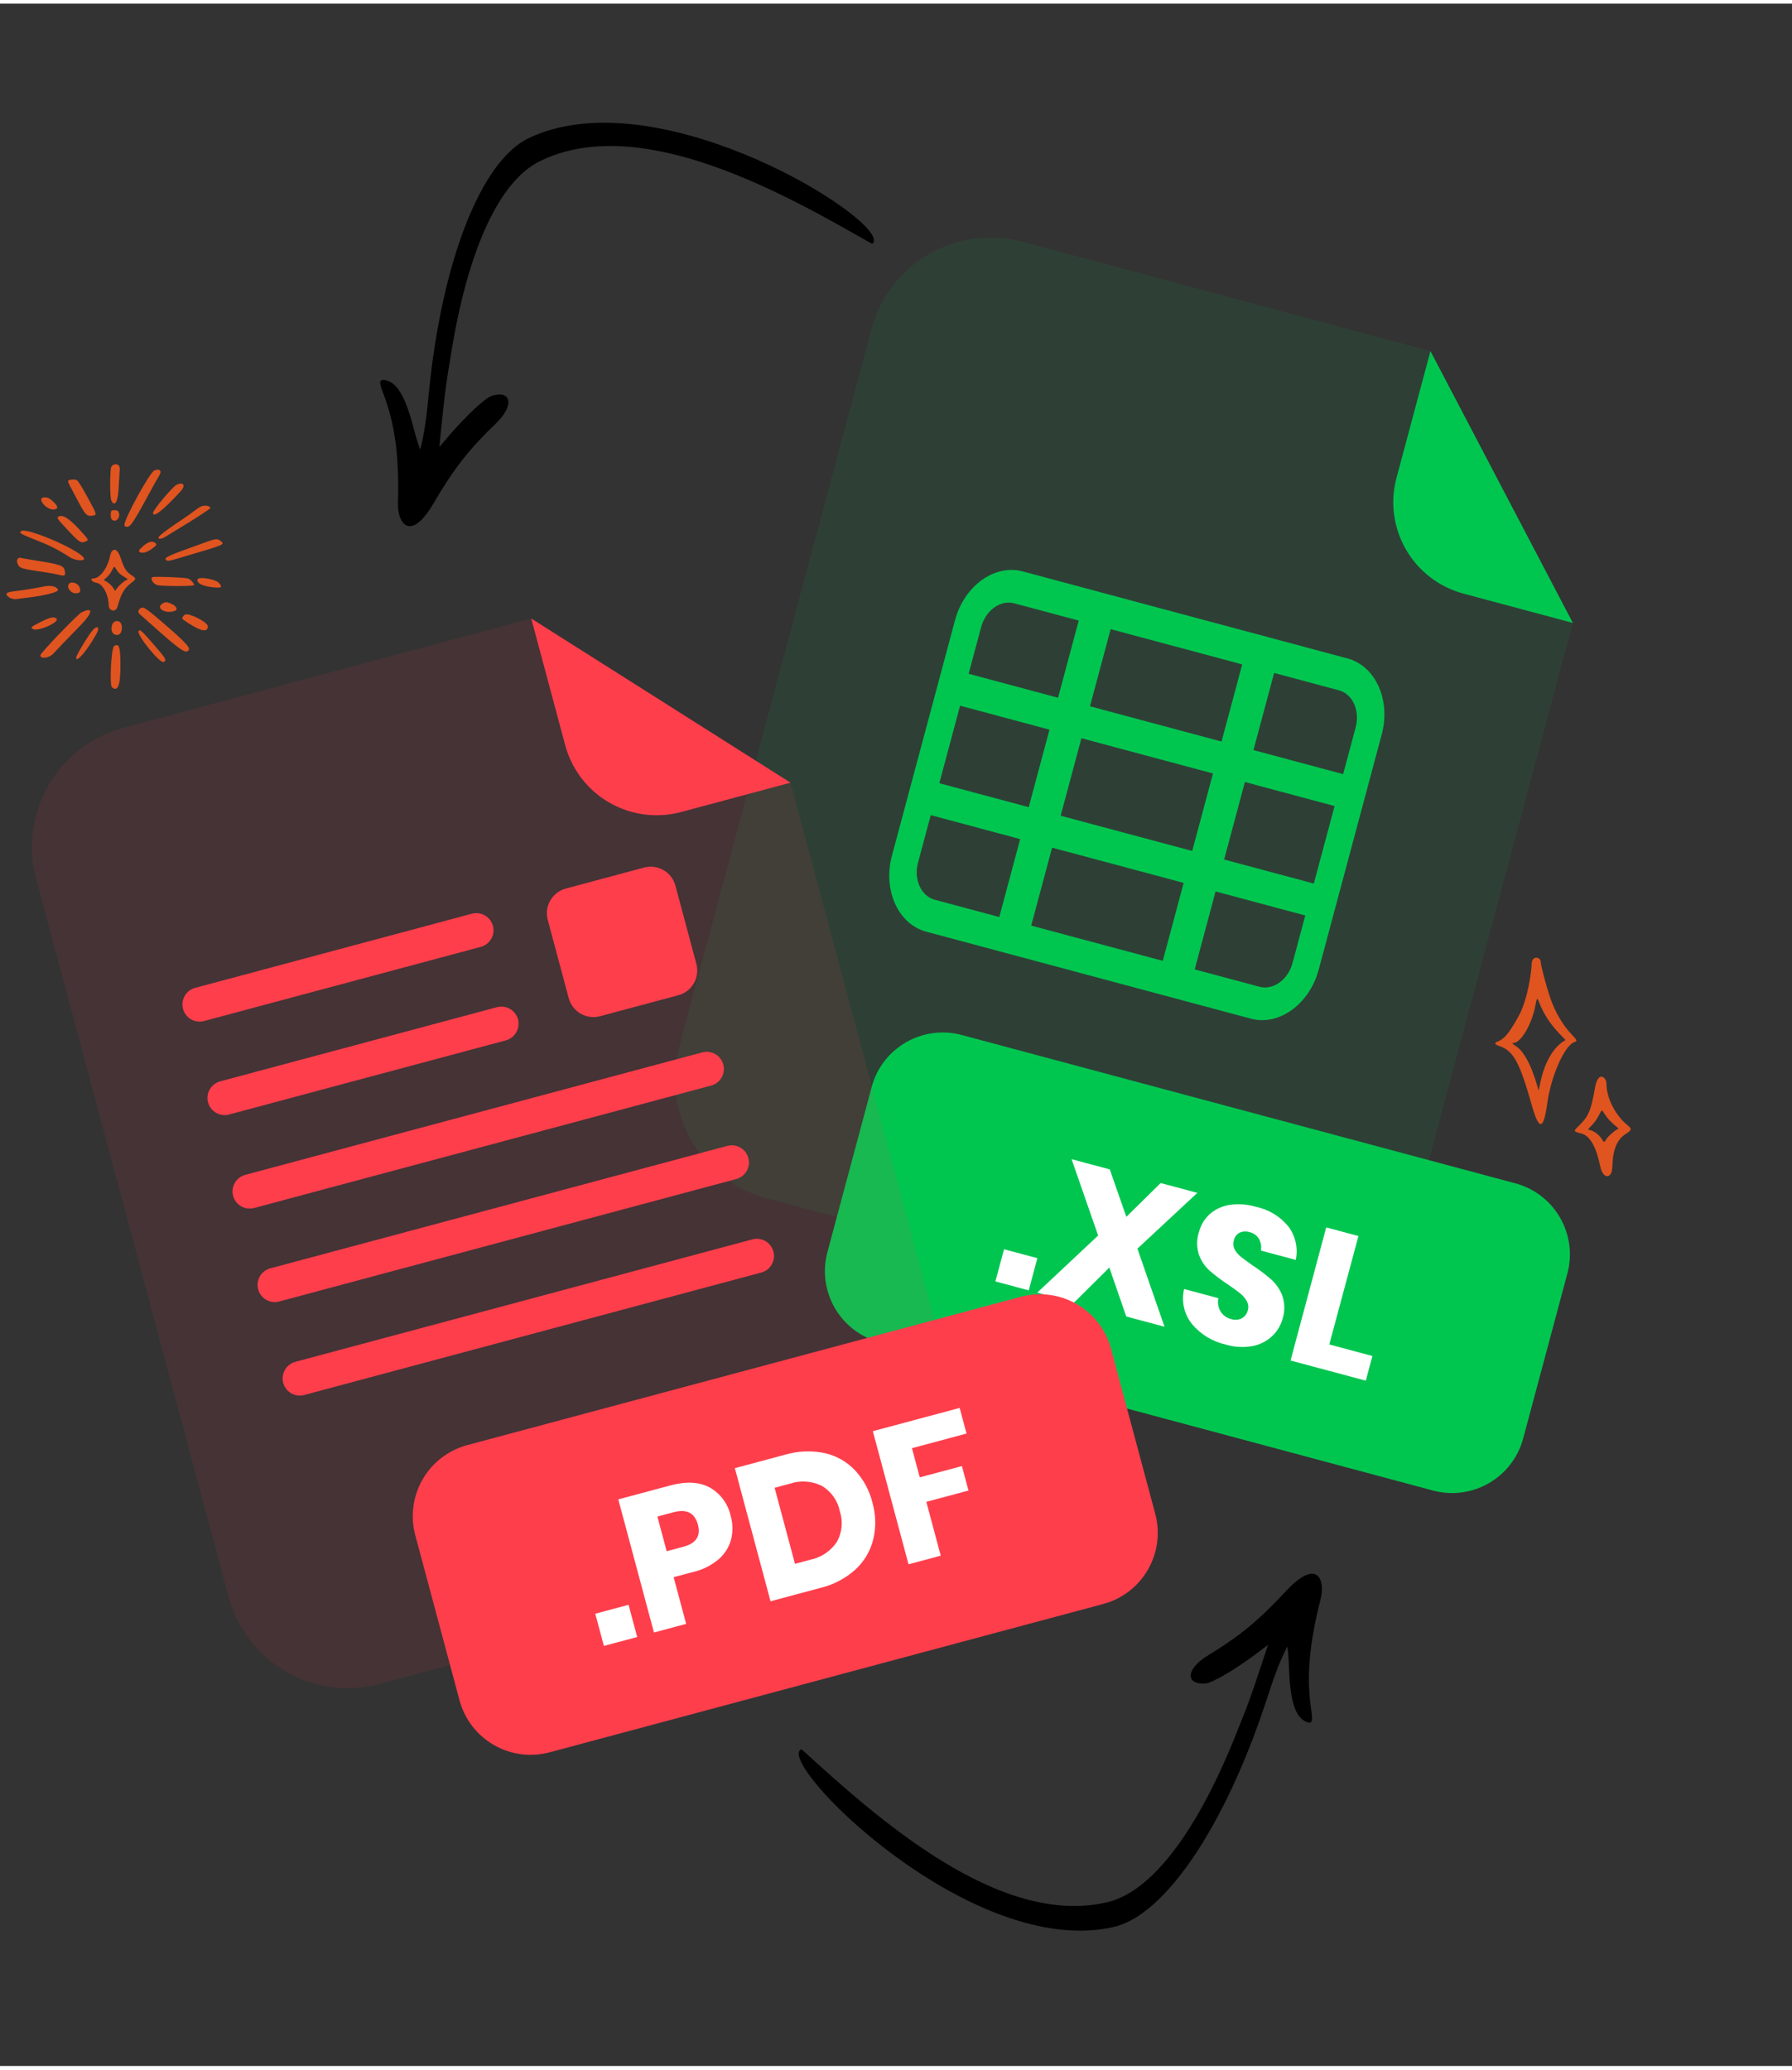 <svg width="200" height="231" viewBox="0 0 391 450" fill="none" xmlns="http://www.w3.org/2000/svg">
<rect x="0" y="0" width="391" height="450" fill="#333333" stroke="none"/>
<g opacity="0.3">
<path opacity="0.3" d="M319.283 128.721C314.004 127.301 309.503 123.844 306.77 119.11C304.036 114.375 303.293 108.749 304.703 103.467L312.113 75.812L223.112 51.965C216.219 50.118 208.873 51.085 202.692 54.653C196.512 58.222 192.002 64.099 190.154 70.993L148.169 227.685C146.322 234.579 147.289 241.925 150.857 248.105C154.426 254.286 160.303 258.796 167.197 260.644L274.028 289.269C280.922 291.116 288.267 290.149 294.448 286.58C300.629 283.012 305.139 277.134 306.986 270.241L343.19 135.127L319.283 128.721Z" fill="#00C650"/>
</g>
<path d="M343.19 135.127L319.283 128.721C314.004 127.301 309.504 123.844 306.77 119.11C304.036 114.375 303.293 108.749 304.703 103.467L312.113 75.812L343.19 135.127Z" fill="#00C650"/>
<path d="M330.635 257.404L209.855 225.041C201.288 222.746 192.481 227.83 190.186 236.398L180.537 272.407C178.241 280.975 183.326 289.781 191.893 292.077L312.672 324.439C321.24 326.735 330.046 321.651 332.342 313.083L341.99 277.074C344.286 268.506 339.202 259.7 330.635 257.404Z" fill="#00C650"/>
<path d="M226.343 273.738L224.462 280.76L217.188 278.811L219.07 271.789L226.343 273.738Z" fill="white"/>
<path d="M245.741 286.461L242.049 275.782L234.363 283.413L226.316 281.257L239.605 268.791L233.809 252.134L242.145 254.367L245.76 264.715L253.244 257.341L261.251 259.487L248.175 271.657L254.087 288.698L245.741 286.461Z" fill="white"/>
<path d="M277.552 290.762C276.361 291.873 274.879 292.621 273.278 292.919C271.335 293.265 269.337 293.152 267.445 292.588C264.537 291.938 261.928 290.339 260.029 288.044C259.2 286.987 258.619 285.757 258.331 284.444C258.043 283.132 258.054 281.772 258.364 280.465L265.84 282.468C265.631 283.461 265.8 284.496 266.315 285.37C266.837 286.205 267.667 286.799 268.625 287.024C269.007 287.151 269.409 287.201 269.81 287.171C270.21 287.142 270.601 287.033 270.96 286.852C271.284 286.672 271.567 286.425 271.791 286.128C272.015 285.832 272.174 285.492 272.259 285.13C272.36 284.792 272.392 284.438 272.352 284.087C272.313 283.737 272.203 283.398 272.029 283.091C271.657 282.437 271.161 281.861 270.569 281.395C269.949 280.898 269.065 280.257 267.916 279.473C266.512 278.553 265.172 277.54 263.904 276.441C262.871 275.503 262.084 274.325 261.613 273.012C261.081 271.432 261.068 269.724 261.574 268.136C261.966 266.533 262.844 265.09 264.089 264.006C265.349 262.958 266.881 262.291 268.507 262.084C270.379 261.849 272.279 262.006 274.088 262.544C276.894 263.132 279.408 264.681 281.196 266.923C281.938 267.949 282.458 269.118 282.722 270.357C282.985 271.595 282.987 272.875 282.727 274.114L275.126 272.077C275.27 271.2 275.118 270.299 274.693 269.518C274.469 269.148 274.171 268.827 273.818 268.576C273.465 268.325 273.065 268.148 272.641 268.057C271.926 267.83 271.152 267.873 270.466 268.178C270.14 268.355 269.857 268.602 269.637 268.901C269.417 269.2 269.266 269.544 269.195 269.908C269.006 270.554 269.081 271.247 269.402 271.838C269.749 272.468 270.221 273.022 270.789 273.462C271.395 273.945 272.277 274.596 273.437 275.404C274.868 276.334 276.227 277.37 277.504 278.502C278.534 279.474 279.326 280.671 279.817 282C280.353 283.604 280.368 285.336 279.858 286.949C279.453 288.407 278.655 289.726 277.552 290.762V290.762Z" fill="white"/>
<path d="M290.041 292.566L299.449 295.087L298.007 300.467L281.586 296.067L289.369 267.021L296.401 268.906L290.041 292.566Z" fill="white"/>
<path d="M272.918 221.472L202.096 202.495C195.962 200.852 192.604 193.409 194.618 185.894L208.384 134.516C210.395 127.011 217.025 122.244 223.159 123.888L294.009 142.872C300.133 144.513 303.492 151.956 301.481 159.461L287.714 210.839C285.671 218.346 279.042 223.113 272.918 221.472ZM221.295 130.842C218.291 130.038 215.057 132.37 214.074 136.041L200.307 187.418C199.324 191.089 200.958 194.726 203.962 195.53L274.813 214.515C277.807 215.317 281.041 212.985 282.025 209.314L295.791 157.937C296.775 154.266 295.14 150.629 292.146 149.827L221.295 130.842Z" fill="#00C650"/>
<path d="M289.486 192.751L202.079 169.33L200.213 176.294L287.62 199.715L289.486 192.751Z" fill="#00C650"/>
<path d="M295.884 168.873L208.477 145.452L206.611 152.416L294.018 175.837L295.884 168.873Z" fill="#00C650"/>
<path d="M278.936 142.56L271.972 140.694L252.776 212.337L259.74 214.203L278.936 142.56Z" fill="#00C650"/>
<path d="M243.265 133.002L236.301 131.136L217.104 202.778L224.068 204.645L243.265 133.002Z" fill="#00C650"/>
<g opacity="0.3">
<path opacity="0.3" d="M148.576 176.393C143.293 177.803 137.668 177.06 132.933 174.326C128.198 171.593 124.741 167.092 123.321 161.813L115.911 134.158L26.911 158.006C20.017 159.853 14.14 164.363 10.571 170.544C7.003 176.725 6.036 184.07 7.883 190.964L49.868 347.656C51.724 354.54 56.236 360.407 62.413 363.967C68.591 367.528 75.929 368.491 82.816 366.646L189.657 338.018C196.544 336.172 202.417 331.669 205.987 325.497C209.557 319.325 210.531 311.988 208.696 305.099L172.492 169.985L148.576 176.393Z" fill="#FF3E4C"/>
</g>
<path d="M172.492 169.985L148.576 176.393C143.294 177.803 137.668 177.06 132.933 174.326C128.198 171.592 124.742 167.092 123.322 161.813L115.912 134.158L172.492 169.985Z" fill="#FF3E4C"/>
<path d="M166.108 276.869L66.386 303.589C65.425 303.847 64.402 303.712 63.54 303.215C62.679 302.717 62.051 301.898 61.793 300.938C61.539 299.978 61.675 298.957 62.173 298.097C62.67 297.238 63.488 296.612 64.447 296.355L164.17 269.634C165.128 269.377 166.149 269.512 167.008 270.008C167.867 270.504 168.493 271.321 168.75 272.279C168.879 272.754 168.912 273.249 168.849 273.737C168.786 274.225 168.627 274.695 168.382 275.122C168.136 275.548 167.809 275.922 167.419 276.222C167.029 276.522 166.583 276.742 166.108 276.869Z" fill="#FF3E4C"/>
<path d="M155.176 236.068L55.453 262.789C54.494 263.046 53.472 262.912 52.612 262.416C51.752 261.921 51.123 261.105 50.863 260.147C50.606 259.186 50.74 258.162 51.238 257.301C51.735 256.44 52.554 255.811 53.515 255.554L153.237 228.833C153.712 228.706 154.208 228.674 154.696 228.738C155.183 228.803 155.654 228.963 156.079 229.209C156.505 229.456 156.878 229.784 157.177 230.175C157.475 230.566 157.694 231.012 157.82 231.488C158.077 232.446 157.942 233.467 157.446 234.326C156.951 235.185 156.134 235.811 155.176 236.068Z" fill="#FF3E4C"/>
<path d="M160.642 256.469L60.92 283.189C59.959 283.446 58.935 283.312 58.074 282.814C57.213 282.317 56.584 281.498 56.327 280.537C56.072 279.578 56.209 278.556 56.706 277.697C57.204 276.838 58.022 276.211 58.981 275.954L158.703 249.234C159.661 248.977 160.682 249.111 161.541 249.607C162.4 250.103 163.027 250.92 163.284 251.878C163.412 252.353 163.446 252.849 163.383 253.337C163.32 253.825 163.161 254.295 162.915 254.722C162.67 255.148 162.343 255.522 161.953 255.822C161.563 256.121 161.117 256.341 160.642 256.469Z" fill="#FF3E4C"/>
<path d="M110.377 226.207L49.987 242.388C49.028 242.645 48.006 242.511 47.146 242.016C46.285 241.521 45.656 240.705 45.397 239.746C45.139 238.786 45.274 237.762 45.772 236.901C46.269 236.039 47.088 235.411 48.048 235.153L108.438 218.972C109.398 218.718 110.419 218.854 111.278 219.352C112.138 219.849 112.764 220.667 113.021 221.626C113.275 222.584 113.14 223.604 112.644 224.462C112.149 225.32 111.333 225.948 110.377 226.207V226.207Z" fill="#FF3E4C"/>
<path d="M104.91 205.807L44.521 221.989C43.562 222.246 42.54 222.112 41.679 221.617C40.819 221.121 40.19 220.305 39.931 219.347C39.673 218.386 39.808 217.362 40.305 216.501C40.802 215.64 41.621 215.011 42.582 214.754L102.972 198.573C103.932 198.318 104.953 198.455 105.812 198.952C106.671 199.45 107.298 200.268 107.555 201.227C107.809 202.185 107.673 203.204 107.178 204.063C106.682 204.921 105.867 205.548 104.91 205.807Z" fill="#FF3E4C"/>
<path d="M222.748 282.16L101.968 314.523C93.401 316.819 88.317 325.625 90.612 334.192L100.261 370.202C102.557 378.77 111.363 383.854 119.93 381.558L240.71 349.196C249.277 346.9 254.362 338.094 252.066 329.526L242.417 293.516C240.121 284.949 231.315 279.865 222.748 282.16Z" fill="#FF3E4C"/>
<path d="M137.147 349.375L139.029 356.397L131.765 358.344L129.883 351.321L137.147 349.375Z" fill="white"/>
<path d="M146.982 343.344L149.712 353.535L142.69 355.416L134.907 326.371L146.286 323.322C149.734 322.398 152.602 322.551 154.866 323.777C156.021 324.43 157.024 325.32 157.81 326.389C158.596 327.458 159.147 328.681 159.426 329.978C159.914 331.657 159.944 333.436 159.513 335.131C159.056 336.798 158.116 338.292 156.813 339.426C155.233 340.766 153.357 341.712 151.341 342.187L146.982 343.344ZM152.278 331.893C151.588 329.317 149.833 328.407 147.012 329.163L143.438 330.121L145.465 337.684L149.039 336.726C151.866 335.996 152.946 334.385 152.278 331.893Z" fill="white"/>
<path d="M190.539 335.09C189.918 337.61 188.572 339.893 186.667 341.656C184.513 343.603 181.907 344.981 179.086 345.665L168.122 348.602L160.34 319.557L171.303 316.62C174.09 315.797 177.036 315.673 179.882 316.257C182.4 316.807 184.698 318.094 186.483 319.954C188.361 321.933 189.691 324.367 190.343 327.016C191.103 329.645 191.171 332.427 190.539 335.09V335.09ZM182.595 335.656C183.164 334.639 183.515 333.515 183.625 332.356C183.735 331.196 183.601 330.026 183.233 328.921C183 327.781 182.531 326.702 181.857 325.755C181.182 324.807 180.316 324.011 179.316 323.417C177.146 322.347 174.64 322.177 172.346 322.945L169.013 323.838L173.46 340.433L176.792 339.54C179.161 339.057 181.245 337.662 182.595 335.656V335.656Z" fill="white"/>
<path d="M209.39 306.414L210.888 312.007L198.978 315.198L200.684 321.563L209.88 319.099L211.311 324.441L202.115 326.905L205.262 338.65L198.23 340.534L190.448 311.489L209.39 306.414Z" fill="white"/>
<path d="M140.537 188.506L123.459 193.082C120.482 193.88 118.716 196.939 119.514 199.916L124.089 216.994C124.887 219.971 127.947 221.737 130.924 220.939L148.001 216.364C150.978 215.566 152.744 212.506 151.947 209.529L147.371 192.452C146.573 189.475 143.514 187.709 140.537 188.506Z" fill="#FF3E4C"/>
<g clip-path="url(#clip0_347_1570)">
<path fill-rule="evenodd" clip-rule="evenodd" d="M174.304 382.116C175.08 389.574 214.04 426.361 243.018 419.67C254.23 417.09 267.291 397.671 276.289 370.321C277.772 365.811 278.757 362.701 280.825 358.565C280.947 358.297 281.158 360.485 281.266 363.467C281.522 370.526 282.656 373.954 285.084 374.942C286.265 375.404 286.486 374.847 286.111 372.38C285.021 365.306 285.614 358.062 288.171 348.025C289.169 344.081 287.533 338.915 280.539 346.435C274.623 352.797 270.552 356.171 263.421 360.513C258.803 363.336 258.557 366.836 262.98 366.544C264.514 366.445 269.458 363.543 274.245 359.945L276.681 358.101C273 369.211 272.806 369.92 269.28 378.632C260.875 399.331 251.145 411.933 241.767 414.227C218.047 420.003 191.038 395.604 175.101 381.077C174.669 380.676 174.208 381.263 174.304 382.116Z" fill="black"/>
</g>
<g clip-path="url(#clip1_347_1570)">
<path fill-rule="evenodd" clip-rule="evenodd" d="M190.586 51.093C188.211 43.981 142.197 16.523 115.362 29.343C104.976 34.293 96.439 56.084 93.59 84.735C93.121 89.459 92.834 92.708 91.713 97.195C91.652 97.482 90.972 95.393 90.219 92.505C88.438 85.669 86.587 82.57 84.002 82.132C82.749 81.937 82.654 82.529 83.555 84.856C86.155 91.524 87.147 98.725 86.829 109.077C86.71 113.144 89.428 117.832 94.624 108.973C99.019 101.48 102.261 97.302 108.28 91.517C112.175 87.759 111.656 84.289 107.401 85.534C105.926 85.964 101.729 89.869 97.837 94.42L95.859 96.749C97.042 85.105 97.077 84.37 98.629 75.101C102.343 53.072 109.106 38.658 117.764 34.384C139.665 23.599 171.324 41.557 190.034 52.279C190.542 52.578 190.866 51.904 190.586 51.093Z" fill="black"/>
</g>
<path d="M343.028 225.032C340.945 222.849 339.295 220.032 338.211 216.832C337.378 214.366 336.178 209.816 336.178 209.099C336.178 207.982 334.178 207.532 334.178 209.699C334.178 210.816 333.445 217.299 331.211 221.182C329.095 224.882 328.278 225.832 326.795 226.466C325.945 226.816 326.078 227.082 327.278 227.499C330.245 228.532 331.578 231.016 334.261 240.482C335.828 245.982 336.795 245.816 337.611 239.899C338.411 234.016 341.378 227.332 343.495 226.599C344.195 226.366 344.145 226.216 343.028 225.032ZM336.028 235.666L335.711 237.166C335.578 236.816 333.845 229.466 330.795 227.499C329.961 226.966 329.811 226.749 330.295 226.749C331.845 226.749 334.261 222.632 334.995 218.666C335.345 216.849 335.395 216.782 335.828 217.916C336.728 220.332 338.211 222.616 340.245 224.732L341.578 226.132C341.395 226.349 337.645 227.816 336.028 235.666Z" fill="#E05420"/>
<path d="M355.045 244.665C352.428 242.532 350.511 238.749 350.511 235.632C350.511 234.266 348.695 232.699 348.011 236.582C347.178 241.399 346.628 242.715 344.745 244.599C343.195 246.132 343.178 246.032 345.128 246.565C346.945 247.065 348.295 249.466 349.178 253.782C349.728 256.466 351.711 256.582 351.795 253.849C351.911 249.999 352.795 247.849 354.795 246.582C356.061 245.765 356.095 245.515 355.045 244.665ZM353.045 245.549C352.461 245.749 350.878 247.132 350.511 247.732C350.011 248.582 350.028 248.582 349.445 247.649C348.945 246.849 347.761 245.965 346.978 245.815C346.378 245.682 346.395 245.649 347.361 244.699C347.828 244.249 348.478 243.332 348.811 242.665C349.561 241.215 349.461 241.232 350.178 242.382C350.728 243.249 351.628 244.199 352.761 245.099C353.078 245.315 353.178 245.499 353.045 245.549Z" fill="#E05420"/>
<path fill-rule="evenodd" clip-rule="evenodd" d="M24.185 101.448C23.971 103.224 23.986 107.842 24.298 108.439C25.023 109.888 25.719 108.752 25.875 105.881C26.003 103.381 26.117 102.173 26.131 101.534C26.188 100.113 24.327 100.227 24.185 101.448ZM33.69 101.846C32.696 102.244 27.14 112.346 27.14 113.767C27.14 114.165 27.751 114.293 28.22 113.98C28.689 113.668 29.811 111.934 31.189 109.362C32.724 106.521 34.358 103.565 34.756 102.94C35.381 101.946 34.841 101.392 33.69 101.846ZM14.992 104.02C14.736 104.205 14.779 104.29 15.546 105.754C18.473 111.266 18.629 111.92 20.078 111.735C21.172 111.593 21.172 111.522 19.695 108.794C18.004 105.64 17.081 104.148 16.754 103.978C16.384 103.764 15.304 103.793 14.992 104.02ZM38.578 104.944C37.754 105.285 33.392 110.457 33.392 111.096C33.392 112.289 35.551 110.599 39.402 106.407C40.553 105.143 40.098 104.319 38.578 104.944ZM9.422 107.757C8.129 108.013 10.047 110.357 11.553 110.357C12.761 110.357 12.804 109.789 11.681 108.723C11.014 108.07 10.346 107.572 9.422 107.757ZM43.679 109.803C42.883 110.229 41.874 111.139 40.098 112.318C37.995 113.71 35.764 115.287 35.097 115.87C33.946 116.865 34.898 117.12 36.333 116.183C36.816 115.87 38.279 114.961 39.587 114.179C42.698 112.304 45.881 110.215 45.881 110.073C45.895 109.519 44.531 109.348 43.679 109.803ZM24.327 110.67C24.071 110.925 24.114 112.275 24.384 112.545C25.35 113.511 26.6 111.764 25.705 110.698C25.506 110.457 24.554 110.442 24.327 110.67ZM12.704 111.977C12.363 112.218 12.505 112.417 14.764 114.833C17.422 117.674 17.663 117.816 18.814 117.291C19.34 117.049 19.283 116.936 18.146 115.643C15.233 112.36 13.642 111.295 12.704 111.977ZM4.634 115.088C4.108 115.486 4.435 115.685 7.675 116.964C10.928 118.243 12.704 119.152 15.191 120.758C16.597 121.667 18.942 121.71 18.203 120.8C16.526 118.811 5.728 114.25 4.634 115.088ZM44.19 117.76C36.333 120.573 35.722 120.871 36.262 121.411C36.517 121.667 36.901 121.624 38.521 121.141C49.12 117.987 49.319 118.101 48.026 117.163C47.358 116.68 47.06 116.722 44.19 117.76ZM31.26 118.342C30.181 119.28 30.081 119.578 30.749 119.763C32.099 120.118 33.988 118.257 33.974 118.271C34.045 118.2 34.102 118.101 34.088 118.001C34.088 117.902 34.031 117.802 33.96 117.731C33.264 117.149 32.397 117.348 31.26 118.342ZM24.142 120.047L23.844 121.184C23.261 123.457 21.656 125.418 20.391 125.418C19.468 125.418 20.022 126.199 21.059 126.37C22.437 126.583 23.659 128.913 23.716 131.187C23.758 132.721 25.321 132.749 25.62 131.641C26.401 128.771 27.041 127.62 28.703 126.342C29.726 125.56 29.74 125.418 28.873 124.835C27.481 123.898 27.154 123.4 26.33 120.957C25.407 118.2 24.369 119.209 24.142 120.047ZM3.909 121.099C3.625 121.383 3.625 121.766 3.924 122.392C4.293 123.159 4.804 123.329 8.953 123.926C10.317 124.125 12.008 124.423 12.704 124.594C14.139 124.949 14.267 124.878 14.168 123.969C14.068 123.116 13.756 122.789 12.846 122.505C11.497 122.107 11.156 122.036 8.271 121.582C6.751 121.34 5.259 121.084 4.932 121.013C4.151 120.843 4.179 120.843 3.909 121.099ZM25.648 123.827C25.932 124.253 26.373 124.637 26.955 124.978C27.907 125.532 27.992 125.631 27.566 125.773C27.14 125.915 26.046 126.867 25.549 127.535L25.108 128.132L24.71 127.492C24.312 126.867 23.389 126.086 22.835 125.915C22.579 125.83 22.622 125.759 23.261 125.205C24.512 124.111 24.796 122.491 25.066 122.96C25.151 123.074 25.407 123.471 25.648 123.827ZM33.278 125.134C32.667 125.375 33.491 126.725 34.358 126.881C35.836 127.166 42.343 127.137 42.343 126.853C42.343 126.441 41.562 125.603 41.022 125.432C40.226 125.191 33.789 124.935 33.278 125.134ZM43.11 125.617C42.826 126.37 44.048 127.052 46.179 127.308C48.339 127.563 48.623 127.407 47.785 126.398C47.074 125.574 43.366 124.949 43.11 125.617ZM15.12 126.512C14.367 127.265 15.404 128.729 16.64 128.657C17.492 128.615 17.706 128.174 17.322 127.251C17.009 126.469 15.631 126.015 15.12 126.512ZM9.38 127.208C7.632 127.563 5.188 127.975 3.838 128.118C2.005 128.331 1.423 128.487 1.423 128.814C1.423 129.382 2.631 130.036 3.469 129.922C3.781 129.879 4.875 129.737 5.898 129.624C10.062 129.112 12.932 128.359 12.648 127.848C12.235 127.08 11.085 126.853 9.38 127.208ZM35.679 130.775C33.647 131.755 36.049 133.332 38.237 132.451C38.919 132.181 38.308 131.357 37.626 131.059C36.503 130.561 36.219 130.519 35.679 130.775ZM30.976 131.783C30.152 132.053 29.925 132.778 30.536 133.261C30.763 133.446 31.999 134.54 33.292 135.691C38.62 140.465 40.169 141.616 40.837 141.317C41.903 140.834 41.107 139.882 35.452 134.994C32.383 132.337 31.402 131.641 30.976 131.783ZM17.791 132.821C16.91 133.261 8.811 141.701 8.811 142.17C8.811 143.079 10.729 142.823 11.667 141.786C12.377 141.005 14.551 138.731 17.592 135.62C20.292 132.849 20.391 131.513 17.791 132.821ZM40.396 133.304C39.942 133.503 39.615 134.156 39.885 134.355C43.536 136.913 45.341 137.41 45.341 135.847C45.327 134.966 41.32 132.906 40.396 133.304ZM8.811 134.952C6.68 136.032 6.623 136.088 7.177 136.444C8.229 137.126 13.273 134.867 12.292 134.142C11.695 133.701 10.914 133.886 8.811 134.952ZM24.824 134.98C24.171 135.477 23.929 137.722 25.535 137.751C26.16 137.765 26.628 137.111 26.6 136.017C26.572 134.881 25.648 134.341 24.824 134.98ZM20.121 136.827C19.098 138.078 16.612 142.241 16.612 142.71C16.612 143.96 19.041 141.132 21.059 137.495C21.897 136.017 21.187 135.52 20.121 136.827ZM30.252 136.87C29.669 137.58 34.869 144.031 35.708 143.647C36.447 143.306 36.205 142.88 33.619 139.925C30.934 136.813 30.564 136.486 30.252 136.87ZM24.895 140.166C24.27 140.564 23.844 148.705 24.44 149.174C25.733 150.226 26.288 148.762 26.273 144.329C26.273 140.337 25.989 139.484 24.895 140.166Z" fill="#E05420"/>
<defs>
<clipPath id="clip0_347_1570">
<rect width="110.58" height="110.58" fill="white" transform="translate(159.989 373.961) rotate(-47.075)"/>
</clipPath>
<clipPath id="clip1_347_1570">
<rect width="110.58" height="110.58" fill="white" transform="translate(206.33 55.947) rotate(120.394)"/>
</clipPath>
</defs>
</svg>
